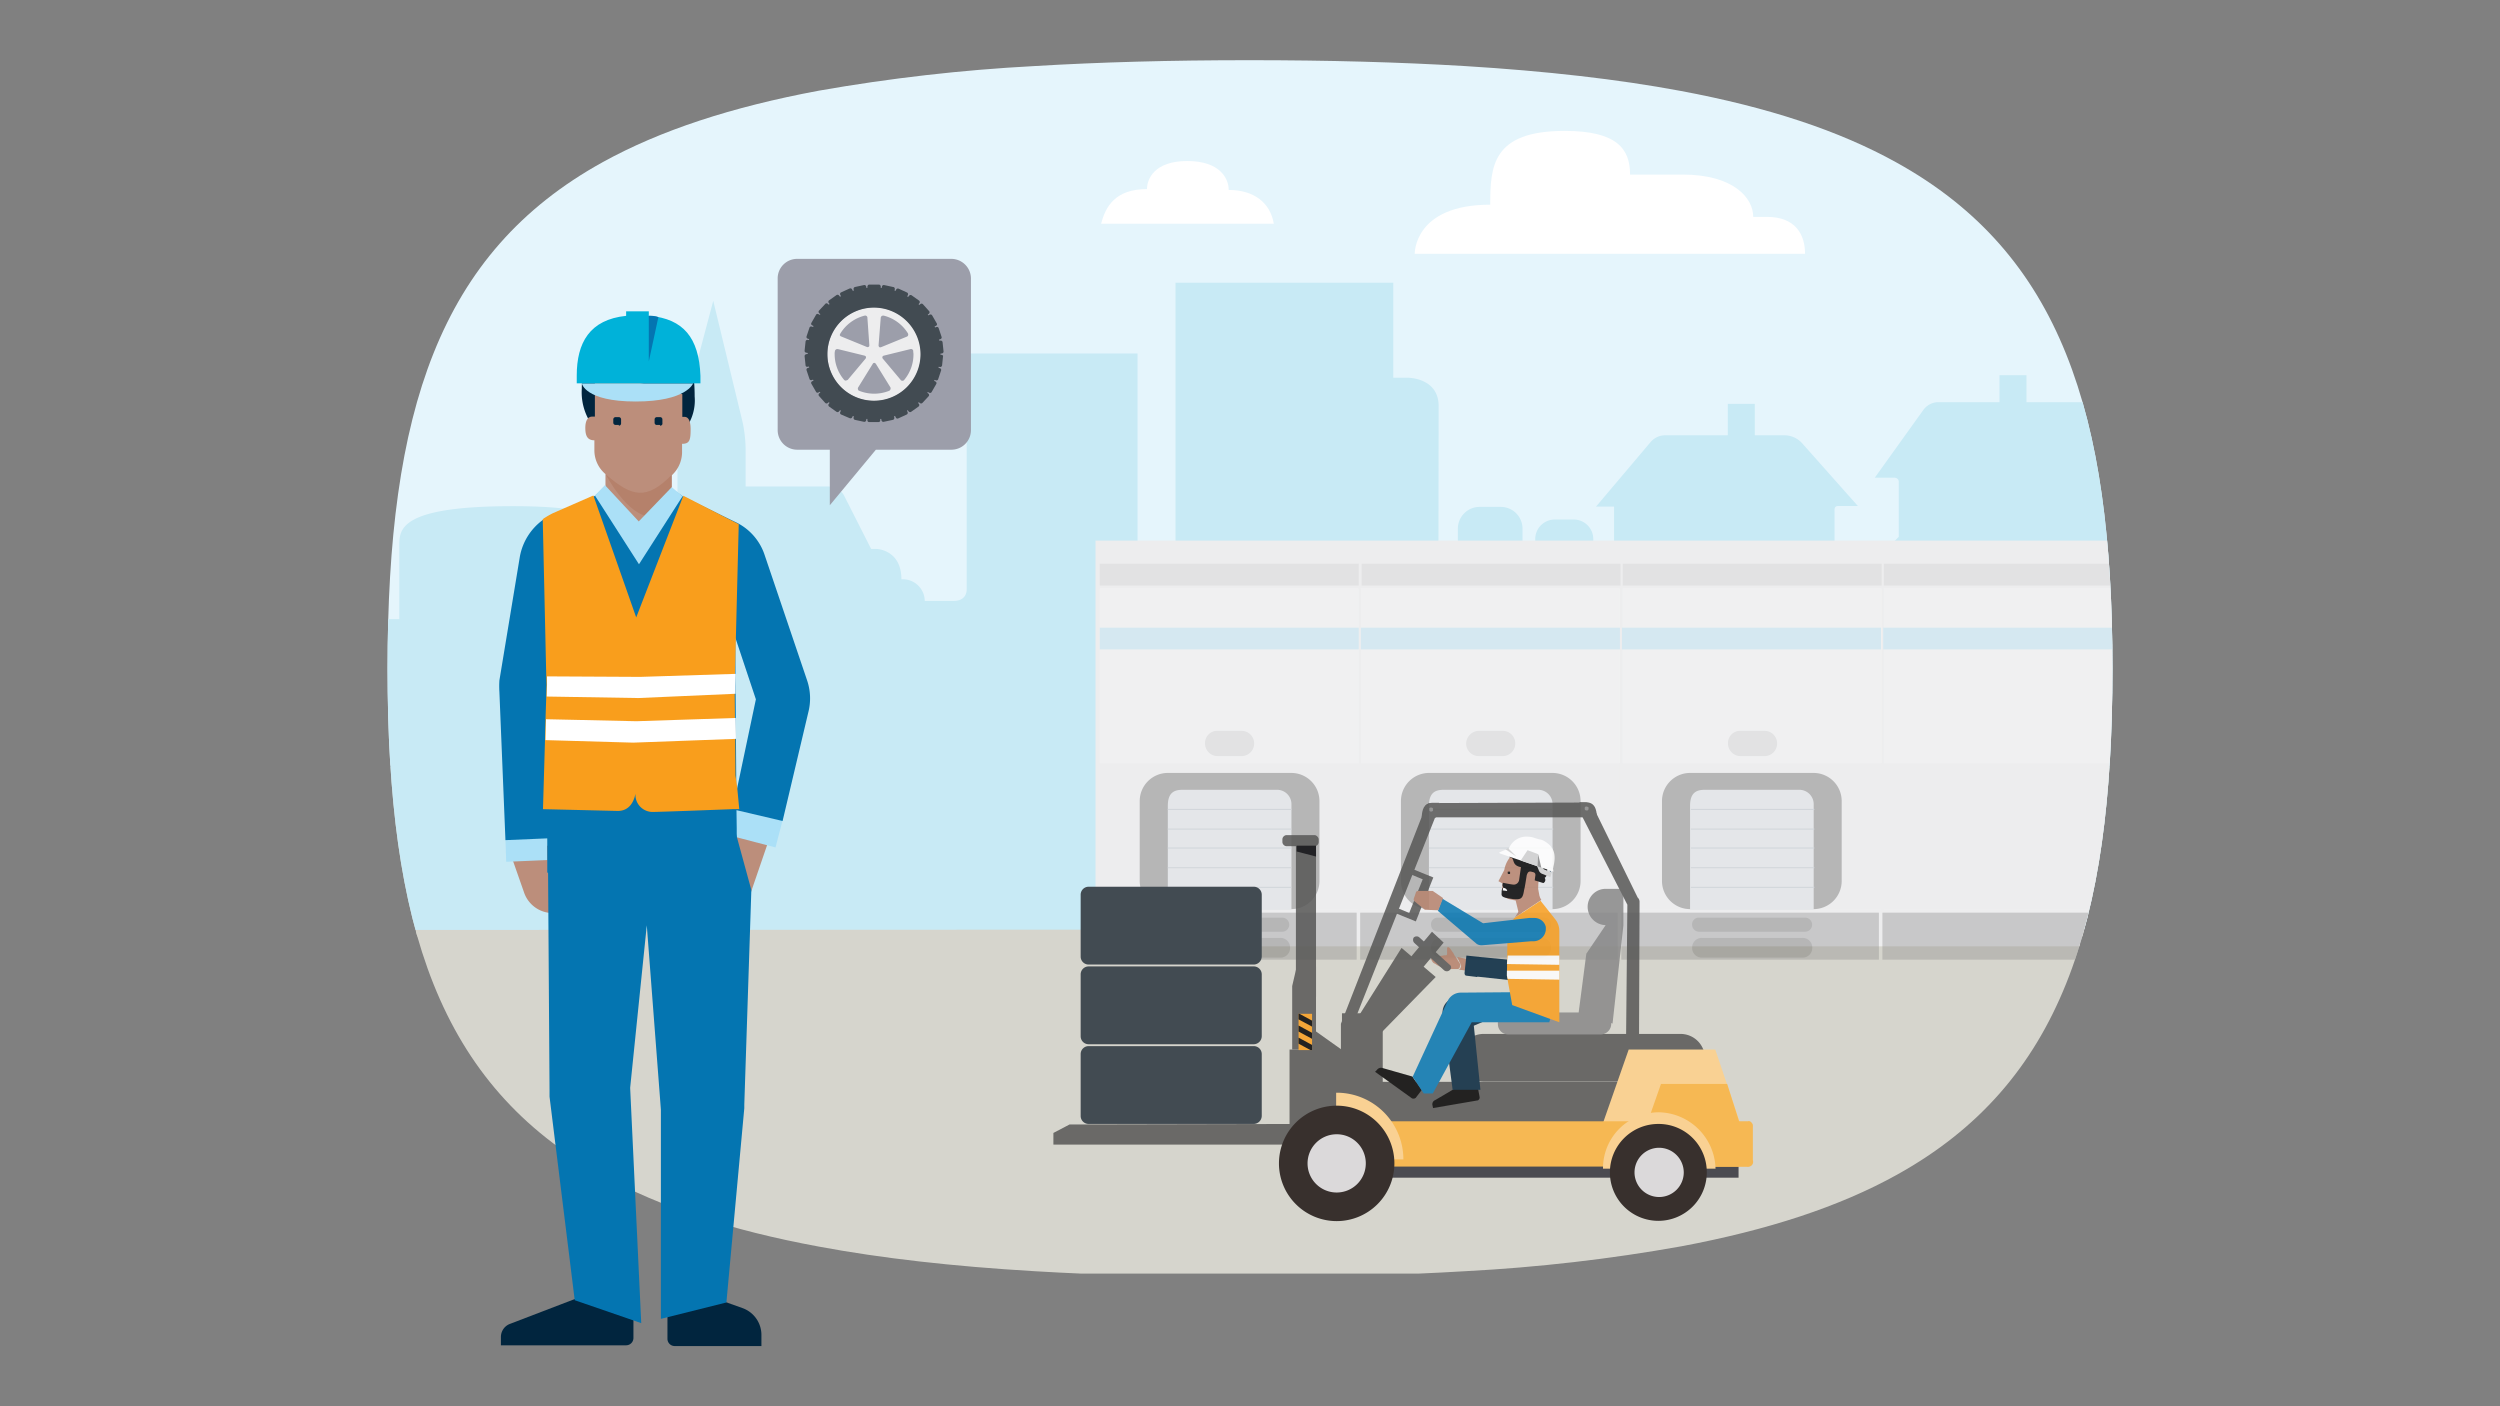 <svg id="The_Solution" data-name="The Solution" xmlns="http://www.w3.org/2000/svg" xmlns:xlink="http://www.w3.org/1999/xlink" viewBox="0 0 720 405"><rect x="0" y="0" width="720" height="405" fill="#808080" stroke="none"/><defs><style>.cls-1,.cls-14{fill:none;}.cls-2{clip-path:url(#clip-path);}.cls-3{fill:#e5f5fc;}.cls-4{fill:#d6d5cd;}.cls-5{fill:#c8eaf5;}.cls-6{fill:#ededee;}.cls-7{opacity:0.36;}.cls-8{fill:#878787;}.cls-9{fill:#555554;}.cls-10{fill:#f7f8f8;}.cls-11{fill:#cfd0d0;}.cls-12{fill:#abe0f7;}.cls-13{fill:#d6dce0;}.cls-14{stroke:#a4b0ba;stroke-miterlimit:10;stroke-width:0.331px;}.cls-15{fill:#fff;}.cls-16{opacity:0.84;}.cls-17{fill:#31323a;}.cls-18{fill:#ffd188;}.cls-19{fill:#fcb33c;}.cls-20{fill:#1a1210;}.cls-21{fill:#dcdadd;}.cls-22{fill:#06060a;}.cls-23{fill:#f99e1c;}.cls-24{clip-path:url(#clip-path-2);}.cls-25{fill:#010101;}.cls-26{fill:#03253d;}.cls-27{fill:#0475b1;}.cls-28,.cls-29{fill:#b5816b;}.cls-28{fill-rule:evenodd;}.cls-30{fill:#01253e;}.cls-31{fill:#355167;}.cls-32{fill:#424b52;}.cls-33{fill:#bc8e7b;}.cls-34{fill:#00b2d9;}.cls-35{fill:#9c9eaa;}</style><clipPath id="clip-path"><path class="cls-1" d="M297.864,19.031a514.322,514.322,0,0,0-62.105,7.096c-25.181,4.71-45.589,11.429-62.105,20.534-47.348,26.123-62.042,71.964-62.042,145.937s14.694,119.751,62.042,145.937c16.452,9.105,36.924,15.824,62.105,20.471,18.148,3.391,38.745,5.714,62.105,7.096,18.839,1.13,39.498,1.695,62.105,1.695s43.203-.565,62.105-1.695a501.116,501.116,0,0,0,62.105-7.159c25.118-4.71,45.589-11.429,62.105-20.597,47.222-26.186,62.105-72.026,62.105-145.748S593.442,72.972,546.157,46.786c-16.515-9.168-36.924-15.887-62.105-20.597-18.148-3.391-38.745-5.714-62.105-7.159-18.839-1.13-39.498-1.695-62.105-1.695S316.703,17.9,297.864,19.031Z"/></clipPath><clipPath id="clip-path-2"><rect class="cls-1" x="373.982" y="291.976" width="3.889" height="10.446"/></clipPath></defs><g class="cls-2"><rect class="cls-3" x="72.823" y="7.986" width="624.178" height="212.548"/><rect class="cls-4" x="95.808" y="268.153" width="503.161" height="98.635"/><rect class="cls-4" x="103.549" y="220.743" width="593.451" height="48.926"/><path class="cls-5" d="M616.378,171.826c-3.89,0-5.234-.076-5.234-.076V138.593s-.16-1.193.899-1.193h6.191l-13.534-19.322a5.108,5.108,0,0,0-4.452-2.251H583.624V108.065h-7.771v7.762H558.002a5.418,5.418,0,0,0-4.091,2.251L539.94,137.568h5.679s1.226.05,1.226,1.201v15.835l-6.855,6.897v9.972c0,1.411-.731,2.596-3.36,2.596h-8.283V146.977s-.126-1.243.932-1.243h5.788l-16.163-18.204a6.931,6.931,0,0,0-4.881-2.167h-8.644v-9.056h-7.771v9.056h-18.154a5.528,5.528,0,0,0-4.074,1.941L459.663,145.893h5.183v25.345a2.47,2.47,0,0,1-2.179,2.73q-.049.005-.097.009h-9.854v-6.393h.529a5.628,5.628,0,0,0,5.62-5.62v-6.721a5.628,5.628,0,0,0-5.62-5.62h-5.477a5.628,5.628,0,0,0-5.62,5.62v6.721a5.628,5.628,0,0,0,5.62,5.62h.403v6.401h-16.533v-7.922h.588a6.267,6.267,0,0,0,6.259-6.259v-7.561a6.267,6.267,0,0,0-6.259-6.259h-6.099a6.267,6.267,0,0,0-6.259,6.259v7.561a6.267,6.267,0,0,0,6.259,6.259h.454v7.93H414.257c0-6.586.067-51.093.067-57.074,0-8.132-8.804-8.132-8.804-8.132h-4.251V81.435H338.55V164.064H334.702l-7.09-8.317v-53.941h-49.203v67.836c0,3.537-3.52,3.419-3.52,3.419H266.329a6.307,6.307,0,0,0-6.721-6.217c0-8.544-7.115-8.745-7.115-8.745h-1.605l-7.804-15.39c-1.269-2.52-4.646-2.613-4.646-2.613H214.732v-11.173a40.012,40.012,0,0,0-.84-7.25l-8.476-35.031-9.241,34.813a34.931,34.931,0,0,0-1.058,8.249v30.528s-5.183.395-5.183,5.687v12.357H178.668V157.108c0-4.83-.47-11.333-30.906-11.333-32.544,0-32.763,6.586-32.763,11.333v21.195H97.836c-16.037,0-16.684,89.543-16.684,89.543l542.123-.26V177.774A6.466,6.466,0,0,0,616.378,171.826Z"/><rect class="cls-6" x="315.508" y="155.694" width="350.344" height="116.85"/><g class="cls-7"><rect class="cls-6" x="316.523" y="220.18" width="74.6" height="41.647"/><rect class="cls-8" x="316.523" y="262.842" width="74.195" height="13.542"/><path class="cls-9" d="M338.759,264.29h30.518a2.023,2.023,0,0,1,2.023,2.023h0a2.03,2.03,0,0,1-2.023,2.023H338.759a2.03,2.03,0,0,1-2.001-2.058l0-0h0A2.172,2.172,0,0,1,338.759,264.29Z"/><path class="cls-9" d="M339.767,270.117h28.929a2.761,2.761,0,0,1,2.839,2.681q.002.079,0,.158h0a2.761,2.761,0,0,1-2.681,2.839q-.079.002-.158,0H339.767a2.761,2.761,0,0,1-2.839-2.68q-.002-.079,0-.158h0A2.804,2.804,0,0,1,339.767,270.117Z"/><path class="cls-9" d="M336.331,222.607h35.579a8.112,8.112,0,0,1,8.091,8.091v23.045a8.112,8.112,0,0,1-8.091,8.084H336.331a8.105,8.105,0,0,1-8.091-8.084V230.698A8.105,8.105,0,0,1,336.331,222.607Z"/><rect class="cls-10" x="316.722" y="169.441" width="74.6" height="50.341"/><rect class="cls-11" x="316.722" y="162.365" width="74.6" height="6.267"/><rect class="cls-12" x="316.722" y="180.762" width="74.6" height="6.267"/><path class="cls-13" d="M336.331,262.033V232.111c0-3.84,1.817-4.649,4.258-4.649h27.09a4.145,4.145,0,0,1,4.258,4.028q.003.115,0,.23V262.047Z"/><line class="cls-14" x1="336.331" y1="233.118" x2="371.91" y2="233.118"/><line class="cls-14" x1="336.331" y1="238.782" x2="371.91" y2="238.782"/><line class="cls-14" x1="336.331" y1="244.24" x2="371.91" y2="244.24"/><line class="cls-14" x1="336.331" y1="249.903" x2="371.91" y2="249.903"/><line class="cls-14" x1="336.331" y1="255.56" x2="371.91" y2="255.56"/><path class="cls-11" d="M350.682,210.478h6.877a3.627,3.627,0,0,1,3.641,3.612q0,.014,0,.028h0a3.627,3.627,0,0,1-3.612,3.641q-.014 0-.028,0h-6.877a3.627,3.627,0,0,1-3.634-3.62q0-.011,0-.021h0a3.506,3.506,0,0,1,3.366-3.641Q350.548,210.473,350.682,210.478Z"/><rect class="cls-6" x="391.925" y="220.18" width="74.6" height="41.647"/><rect class="cls-8" x="391.726" y="262.842" width="74.195" height="13.542"/><path class="cls-9" d="M414.168,264.29h30.518a2.023,2.023,0,0,1,2.023,2.023h0a2.03,2.03,0,0,1-2.023,2.023H414.168a2.03,2.03,0,0,1-2.023-2.023h0A1.884,1.884,0,0,1,414.168,264.29Z"/><path class="cls-9" d="M414.977,270.117h28.907a2.768,2.768,0,0,1,2.839,2.695q.002.072,0,.144h0a2.768,2.768,0,0,1-2.695,2.839q-.072.002-.144,0H414.977a2.768,2.768,0,0,1-2.839-2.695q-.002-.072,0-.144h0A2.768,2.768,0,0,1,414.977,270.117Z"/><path class="cls-9" d="M411.534,222.607h35.586a8.112,8.112,0,0,1,8.084,8.091v23.045a8.112,8.112,0,0,1-8.084,8.084H411.534a8.112,8.112,0,0,1-8.063-8.084V230.698A8.112,8.112,0,0,1,411.534,222.607Z"/><rect class="cls-10" x="391.925" y="169.441" width="74.6" height="50.341"/><rect class="cls-11" x="392.13" y="162.365" width="74.6" height="6.267"/><rect class="cls-12" x="391.925" y="180.762" width="74.6" height="6.267"/><path class="cls-13" d="M411.534,262.033V232.111c0-3.84,1.824-4.649,4.258-4.649h27.09a4.145,4.145,0,0,1,4.258,4.028q.003.115,0,.23V262.047Z"/><line class="cls-14" x1="411.534" y1="233.118" x2="447.319" y2="233.118"/><line class="cls-14" x1="411.534" y1="238.782" x2="447.319" y2="238.782"/><line class="cls-14" x1="411.534" y1="244.24" x2="447.319" y2="244.24"/><line class="cls-14" x1="411.534" y1="249.903" x2="447.319" y2="249.903"/><line class="cls-14" x1="411.534" y1="255.56" x2="447.319" y2="255.56"/><path class="cls-11" d="M425.892,210.478h6.87a3.627,3.627,0,0,1,3.641,3.612q0.0.014,0,.028h0a3.627,3.627,0,0,1-3.612,3.641q-.014 0-.028,0h-6.87a3.627,3.627,0,0,1-3.641-3.612q-0-.014,0-.028h0A3.747,3.747,0,0,1,425.892,210.478Z"/><rect class="cls-6" x="467.128" y="220.18" width="74.6" height="41.647"/><rect class="cls-8" x="466.929" y="262.842" width="74.195" height="13.542"/><path class="cls-9" d="M489.349,264.29H519.868a2.023,2.023,0,0,1,2.023,2.023h0a2.03,2.03,0,0,1-2.023,2.023H489.349a2.03,2.03,0,0,1-2.023-2.023h0A1.907,1.907,0,0,1,489.349,264.29Z"/><path class="cls-9" d="M490.18,270.117H519.087a2.768,2.768,0,0,1,2.839,2.695q.002.072,0,.144h0a2.768,2.768,0,0,1-2.695,2.839q-.072.002-.144,0H490.18a2.768,2.768,0,0,1-2.839-2.695q-.002-.072,0-.144h0A2.768,2.768,0,0,1,490.18,270.117Z"/><path class="cls-9" d="M486.737,222.607h35.586a8.112,8.112,0,0,1,8.084,8.091v23.045a8.112,8.112,0,0,1-8.084,8.084H486.737a8.112,8.112,0,0,1-8.084-8.084V230.698A8.112,8.112,0,0,1,486.737,222.607Z"/><rect class="cls-10" x="467.333" y="169.441" width="74.6" height="50.341"/><rect class="cls-11" x="467.333" y="162.365" width="74.6" height="6.267"/><rect class="cls-12" x="467.128" y="180.762" width="74.6" height="6.267"/><path class="cls-13" d="M486.737,262.033V232.111c0-3.84,1.824-4.649,4.258-4.649h27.09a4.145,4.145,0,0,1,4.258,4.028q.003.115,0,.23V262.047Z"/><line class="cls-14" x1="486.943" y1="233.118" x2="522.522" y2="233.118"/><line class="cls-14" x1="486.943" y1="238.782" x2="522.522" y2="238.782"/><line class="cls-14" x1="486.943" y1="244.24" x2="522.522" y2="244.24"/><line class="cls-14" x1="486.943" y1="249.903" x2="522.522" y2="249.903"/><line class="cls-14" x1="486.943" y1="255.56" x2="522.522" y2="255.56"/><path class="cls-11" d="M501.294,210.478h6.877a3.627,3.627,0,0,1,3.641,3.612q0.0.014,0,.028h0a3.627,3.627,0,0,1-3.612,3.641q-.014 0-.028,0H501.294a3.627,3.627,0,0,1-3.634-3.62c0-.007,0-.014,0-.021h0a3.506,3.506,0,0,1,3.366-3.641Q501.16,210.473,501.294,210.478Z"/><rect class="cls-6" x="542.338" y="220.18" width="74.6" height="41.647"/><rect class="cls-8" x="542.132" y="262.842" width="74.195" height="13.542"/><rect class="cls-10" x="542.536" y="169.441" width="74.6" height="50.341"/><rect class="cls-11" x="542.536" y="162.365" width="74.6" height="6.267"/><rect class="cls-12" x="542.338" y="180.762" width="74.6" height="6.267"/></g></g><path class="cls-15" d="M407.438,73.093H519.853c0-5.508-2.727-10.626-10.927-10.626h-3.996c0-5.502-5.738-12.19-20.337-12.19H469.463c0-7.285-3.636-12.58-18.831-12.58-20.856,0-21.446,10.177-21.446,21.252C407.137,58.943,407.438,73.093,407.438,73.093Z"/><path class="cls-15" d="M330.331,54.456c0-2.851,2.096-8.082,11.588-8.082s11.948,5.089,11.948,8.329c7.29,0,12.001,3.731,12.987,9.723H317.131C318.382,59.527,321.169,54.456,330.331,54.456Z"/><g class="cls-16"><polygon class="cls-9" points="376.575 323.695 308.028 323.848 303.377 326.288 303.377 329.643 376.575 329.643 376.575 323.695"/><polygon class="cls-9" points="388.164 303.566 376.575 295.331 376.575 320.722 388.164 320.722 388.164 303.566"/><rect class="cls-9" x="373.22" y="242.034" width="5.795" height="45.062"/><polygon class="cls-9" points="379.014 278.404 373.448 278.404 372.152 283.97 372.152 302.27 379.014 302.27 379.014 278.404"/><rect class="cls-9" x="371.39" y="302.27" width="8.235" height="28.135"/><polygon class="cls-9" points="415.766 271.466 412.411 268.339 401.355 281.53 402.728 287.173 415.766 271.466"/><rect class="cls-9" x="386.487" y="291.824" width="11.742" height="24.247"/><polygon class="cls-9" points="413.478 281.378 403.643 272.99 390.985 293.12 397.314 297.923 413.478 281.378"/><rect class="cls-17" x="386.868" y="331.167" width="113.838" height="8.006"/><path class="cls-9" d="M491.022,304.633h0a7.036,7.036,0,0,0-6.862-6.862h-57.033a7.036,7.036,0,0,0-6.862,6.862h0a7.036,7.036,0,0,0,6.862,6.862h56.957a6.948,6.948,0,0,0,6.939-6.862Z"/><path class="cls-9" d="M487.286,301.278h0a2.043,2.043,0,0,0-2.059-2.211H426.364a2.043,2.043,0,0,0-2.211,2.059v.152h0a2.043,2.043,0,0,0,2.059,2.211h58.863a2.043,2.043,0,0,0,2.211-2.059Z"/><rect class="cls-9" x="389.308" y="311.572" width="80.136" height="12.505"/><polygon class="cls-18" points="493.996 302.27 469.063 302.27 457.855 334.294 504.823 334.294 493.996 302.27"/><rect class="cls-19" x="386.868" y="322.933" width="114.067" height="13.038"/><path class="cls-19" d="M500.858,322.933h2.44a.977.977,0,0,1,1.144.381,1.259,1.259,0,0,1,.381,1.144v9.683a1.428,1.428,0,0,1-.381,1.525,1.643,1.643,0,0,1-1.296.381H469.978l8.387-23.866h19.062Z"/><path class="cls-18" d="M477.832,320.34a16.662,16.662,0,0,1,16.241,16.241H461.667a16.093,16.093,0,0,1,16.165-16.241Z"/><path class="cls-20" d="M477.603,323.695h0a13.953,13.953,0,1,0,13.953,13.953h0a13.863,13.863,0,0,0-13.725-13.953Z"/><path class="cls-21" d="M477.832,330.558a7.091,7.091,0,1,0,7.091,7.091h0a7.127,7.127,0,0,0-7.091-7.091Z"/><path class="cls-18" d="M384.809,333.912V314.698h.153a19.215,19.215,0,0,1,19.214,19.138v.076Z"/><path class="cls-20" d="M384.962,318.434h0a16.622,16.622,0,1,0,16.622,16.622A16.612,16.612,0,0,0,384.962,318.434Z"/><path class="cls-21" d="M384.962,326.669h0a8.387,8.387,0,1,0,8.387,8.387h0A8.363,8.363,0,0,0,384.962,326.669Z"/><path class="cls-8" d="M467.538,256.063v10.446h0l-3.126,28.288-.381-.153v.153a3.061,3.061,0,0,1-2.974,3.126h-26.687a2.962,2.962,0,0,1-2.974-2.897v-.076a3.076,3.076,0,0,1,2.745-3.355h20.511l2.211-16.927,5.566-8.235h-.152a5.292,5.292,0,0,1-5.032-5.032,5.196,5.196,0,0,1,4.956-5.414h5.337Z"/><path class="cls-9" d="M379.777,241.653v.915a1.229,1.229,0,0,1-1.144,1.144h-8.159a1.297,1.297,0,0,1-1.144-1.144v-.915a1.297,1.297,0,0,1,1.144-1.144h8.235A1.49,1.49,0,0,1,379.777,241.653Z"/><polygon class="cls-22" points="379.014 243.559 373.448 243.559 373.448 245.236 379.014 246.685 379.014 243.559"/><rect class="cls-23" x="373.982" y="291.976" width="3.889" height="10.446"/><g class="cls-24"><rect class="cls-25" x="374.564" y="296.812" width="1.525" height="7.243" transform="translate(-67.464 487.694) rotate(-61.6)"/><rect class="cls-25" x="374.988" y="290.419" width="1.525" height="6.481" transform="translate(-61.283 484.515) rotate(-61.6)"/><rect class="cls-25" x="375.062" y="293.858" width="1.525" height="6.709" transform="translate(-64.37 486.444) rotate(-61.6)"/></g><path class="cls-9" d="M459.38,233.494l12.276,25.009a1.622,1.622,0,0,1,.534,1.144v1.296l-.153,39.115h-3.736l.381-39.496-12.886-25.162h-42.47l-23.637,59.626v17.689h-3.507v-17.842l24.018-61.532a1.955,1.955,0,0,1,1.83-2.059h.229l43.995-.153a2.879,2.879,0,0,1,2.059.762A2.732,2.732,0,0,1,459.38,233.494Z"/><path class="cls-9" d="M412.411,231.207c-2.44.153-2.821,2.059-2.974,4.117l4.117.153.915-4.27Z"/><path class="cls-8" d="M411.649,233.113h0a.415.415,0,0,1,.381-.534h.153c.305,0,.534.153.534.457v.153h0a.448.448,0,0,1-.381.534h-.152a.448.448,0,0,1-.534-.381Z"/><path class="cls-9" d="M456.94,231.054c2.44.152,2.821,2.059,2.974,4.117l-4.117.152-.915-4.27Z"/><path class="cls-8" d="M457.473,232.884h0a.415.415,0,0,1-.381.534h-.152c-.305,0-.534-.152-.534-.457v-.152h0a.448.448,0,0,1,.381-.534h.153C457.321,232.35,457.702,232.579,457.473,232.884Z"/><polygon class="cls-9" points="412.792 252.709 407.76 265.366 402.118 263.078 402.728 261.63 405.854 262.926 409.742 253.242 406.616 251.946 407.15 250.421 412.792 252.709"/><path class="cls-25" d="M420.951,312.334,413.326,316.833a1.258,1.258,0,0,0-.762,1.525l.153.762,12.886-2.211h0a.925.925,0,0,0,.534-.915l-.534-2.821Z"/><path class="cls-26" d="M431.015,292.586l-6.557,2.821,1.906,18.452h-8.006l-2.821-21.426a4.298,4.298,0,0,1,2.211-4.651l.915-.534Z"/><path class="cls-25" d="M406.769,310.047l-8.54-2.44a1.447,1.447,0,0,0-1.677.534l-.534.534,10.598,7.625h0a1.023,1.023,0,0,0,1.144-.152l1.677-2.211Z"/><path class="cls-27" d="M420.798,285.876a4.204,4.204,0,0,0-3.889,2.44l-10.065,21.807,3.202,4.804h2.592l11.208-20.511h22.341l2.592-8.768Z"/><path class="cls-28" d="M419.655,275.583h0l4.117.915.762,3.736a16.982,16.982,0,0,0-3.889-.915h-.762c.381,0,.534-.152.762-.534,0-.153.152-.381.152-.534a1.102,1.102,0,0,0-.152-.534C420.264,276.955,419.96,276.269,419.655,275.583Z"/><path class="cls-29" d="M412.411,276.727a.744.744,0,0,1,.153-1.144h0c.381,0,.762-.153,1.144-.153h0c.534,0,.915-.152,1.525-.152a2.963,2.963,0,0,1,1.144-.153.36.36,0,0,0,.381-.381v-1.525h0c0-.152,0-.381.153-.381.152-.152.381,0,.534.153.152,0,.534.762,1.144,1.525h0c0,.153.152.153.152.381h0c.153.152.153.381.381.534h0c.534.915,1.144,1.677,1.296,2.059a.505.505,0,0,1,.152.534c0,.152-.152.381-.152.534a.734.734,0,0,1-.762.534h-1.677a7.896,7.896,0,0,1-4.651-1.525,1.439,1.439,0,0,1-.915-.839Z"/><path class="cls-30" d="M425.449,281.378l-3.126-.381h0c-.381,0-.534-.381-.534-.762l.534-5.032,3.736.381"/><polyline class="cls-30" points="434.904 282.293 425.068 281.225 425.831 275.583 435.514 276.498"/><path class="cls-29" d="M431.549,253.776l1.677-3.202a8.092,8.092,0,0,1,1.525-3.507,1.781,1.781,0,0,1,.915-.762c1.677-.762,1.677.153,1.677.153l4.27,3.202,1.525,3.126-.152,2.821v.381l.381,2.059h0v.534l-5.795,4.651h-.152l-.153-.762-.762-3.126c-2.059-.381-3.736-.534-3.889-2.821v-.534c0-.534.152-.915.152-1.525Z"/><path class="cls-25" d="M434.37,251.717h0l-.153-.153v-.381c0-.152,0-.152.153-.152h.381c.152,0,.152,0,.152.152v.381h0c0,.153,0,.153-.152.153Z"/><polygon class="cls-29" points="443.901 259.19 436.277 264.222 437.344 262.545 443.291 258.046 443.901 259.19"/><path class="cls-23" d="M449.086,294.416V268.111a5.39,5.39,0,0,0-1.296-3.507l-4.117-5.185-7.625,5.032-.762,1.296a7.797,7.797,0,0,0-1.144,4.117l-.152,11.208L435.514,289.46Z"/><path class="cls-25" d="M445.198,249.354c.534.534.534,1.525.152,1.677h0a1.437,1.437,0,0,1-.534,1.83.164.164,0,0,1,.152.153h0a1.006,1.006,0,0,1-.457,1.296H444.435l-2.44-.762.153-1.144c.152-.762,0-1.144-.915-1.296-1.144-.381-1.296.381-1.525.915-.153.915-.534,3.507-.762,4.27-.381,2.44-.762,2.974-3.507,2.592-2.44-.381-3.126-.534-2.974-1.677,0-1.144.152-1.296.534-1.677-.534-.381-.153-1.296-.153-1.296s1.677.381,2.974.534h0a1.571,1.571,0,0,0,1.677-1.296l.534-3.736c-2.821-.534-1.677-2.44-2.974-2.821h-.305c0-.152.152-.534.152-.762a1.513,1.513,0,0,1,1.906-.991c.076,0,.076,0,.153.076a2.448,2.448,0,0,1,2.592.152,3.207,3.207,0,0,1,2.592.762c1.296,0,2.059.762,2.059,1.296h.229a1.676,1.676,0,0,1,.762,1.906Z"/><path class="cls-15" d="M432.922,255.682c1.144.152,1.144.915,1.144.915l-1.296-.153Z"/><polygon class="cls-31" points="446.341 251.031 446.875 251.336 446.875 251.336 446.341 250.65 446.341 251.031"/><path class="cls-11" d="M444.283,251.717a1.719,1.719,0,0,1-1.144-1.144l-.915-2.211,1.296-.534.915,2.211c.152.152.152.381.381.381l2.059.915-.381,1.296Z"/><path class="cls-15" d="M431.93,245.77c-.152-.152-.152-.381.153-.381a13.382,13.382,0,0,1,2.44-.915,5.397,5.397,0,0,1,5.566-3.507,5.657,5.657,0,0,1,1.906.381l1.296.381a3.654,3.654,0,0,1,1.525.534c2.821,1.677,3.507,3.889,2.44,7.854l.153.915-15.478-5.261Z"/><path class="cls-11" d="M433.608,244.626,436.734,246.685h0l-2.44-2.44C433.837,244.626,433.608,244.626,433.608,244.626Z"/><polygon class="cls-11" points="442.986 245.999 439.936 244.855 437.954 247.829 442.758 249.506 442.986 245.999"/><polygon class="cls-8" points="442.758 249.506 443.901 249.887 442.986 245.999 442.758 249.506"/><path class="cls-9" d="M417.596,279.319h0a.935.935,0,0,0-.153-1.525l-8.616-7.777a1.197,1.197,0,0,0-1.677,0h0a1.263,1.263,0,0,0,.152,1.525l8.54,7.854a1.22,1.22,0,0,0,1.754-.076Z"/><path class="cls-27" d="M427.127,265.899l13.267-1.525h1.677a3.34,3.34,0,0,1,3.126,2.592v.381a3.583,3.583,0,0,1-3.431,3.736h-.839L426.974,272.228a2.611,2.611,0,0,1-1.677-.381l-11.208-9.531,1.296-3.507Z"/><polygon class="cls-15" points="434.218 275.202 449.086 275.202 449.086 277.87 433.989 277.642 434.218 275.202"/><polygon class="cls-15" points="433.989 280.996 433.989 279.548 449.086 279.548 449.086 282.14 434.218 281.911 433.989 280.996"/><path class="cls-29" d="M414.241,262.163l-3.889-.152-2.974-2.44a.811.811,0,0,1-.153-.915l.534-1.525c0-.381.381-.534.762-.534h4.117l2.974,2.059"/></g><path class="cls-32" d="M361.096,323.695H313.518a2.294,2.294,0,0,1-2.287-2.287v-17.842a2.294,2.294,0,0,1,2.287-2.287h47.579a2.294,2.294,0,0,1,2.287,2.287v17.842A2.344,2.344,0,0,1,361.096,323.695Z"/><path class="cls-32" d="M361.096,300.745H313.518a2.294,2.294,0,0,1-2.287-2.287v-17.842a2.294,2.294,0,0,1,2.287-2.287h47.579a2.294,2.294,0,0,1,2.287,2.287v17.842A2.344,2.344,0,0,1,361.096,300.745Z"/><path class="cls-32" d="M361.096,277.794H313.518a2.294,2.294,0,0,1-2.287-2.287v-17.842a2.294,2.294,0,0,1,2.287-2.287h47.579a2.294,2.294,0,0,1,2.287,2.287v17.842A2.344,2.344,0,0,1,361.096,277.794Z"/><g id="employee_m" data-name="employee m"><path class="cls-30" d="M167.554,112.15c0-11.174,4.426-14.948,16.762-14.948s15.746,4.644,15.746,16.979a13.608,13.608,0,0,1-4.281,11.102c0-1.596-.435-9.578-.435-9.578l-22.494-4.716a88.145,88.145,0,0,1-.943,13.134A16.364,16.364,0,0,1,167.554,111.933Z"/><path class="cls-33" d="M171.327,106.853v13.134H170.529c-1.088,0-1.959.943-1.959,3.265s.653,3.555,2.612,3.555v2.757a8.92,8.92,0,0,0,3.193,6.966v3.991l9.578,13.134,9.433-12.626V136.966a9.108,9.108,0,0,0,3.048-6.53v-2.612c2.177,0,2.467-1.088,2.467-4.209s-1.088-3.555-1.741-3.555h-.653v-6.53Z"/><path class="cls-30" d="M178.22,122.381h-.943a.65.65,0,0,1-.653-.653h0V120.785a.65.65,0,0,1,.653-.653h.943a.65.65,0,0,1,.653.653v1.161a.65.65,0,0,1-.653.653h0Z"/><path class="cls-30" d="M190.048,122.381h-.871c-.29.073-.58-.218-.653-.508h0V120.785a.65.65,0,0,1,.653-.653h.943a.65.65,0,0,1,.653.653h0v1.161c.073.29-.218.58-.508.653h-.145Z"/><path class="cls-29" d="M193.458,136.966v4.063s-5.877,7.474-5.877,7.764c-6.893,0-13.134-12.19-13.134-12.19,7.546,6.53,11.755,7.619,19.156,0Z"/><path class="cls-33" d="M150.937,257.055l-3.483-9.941,10.812-3.773,6.24,18.285-2.467.871a8.755,8.755,0,0,1-11.102-5.442Z"/><rect class="cls-33" x="203.325" y="243.168" width="19.301" height="11.464" transform="translate(-91.555 369.613) rotate(-71.07)"/><path class="cls-30" d="M182.429,377.579v7.764a2.106,2.106,0,0,1-2.104,2.104H144.262v-2.322a4.021,4.021,0,0,1,2.612-3.846l22.712-8.707Z"/><path class="cls-30" d="M219.29,384.762v2.902H194.329a2.091,2.091,0,0,1-2.104-2.032v-9.215l9.941-3.846,11.61,4.136a8.221,8.221,0,0,1,5.515,7.837Z"/><polygon class="cls-12" points="145.786 248.202 145.568 241.817 157.541 241.309 157.613 247.694 145.786 248.202"/><polygon class="cls-12" points="209.494 240.438 211.018 232.819 225.385 236.23 223.353 244.066 209.494 240.438"/><path class="cls-27" d="M157.541,237.463h53.695l5.152,18.866-2.032,61.822v1.016l-5.152,55.945-18.866,4.716V319.602l-4.063-53.115-4.789,46.802,3.193,67.772-19.156-6.603-7.256-58.629v-1.959l-.508-76.117Z"/><path class="cls-27" d="M232.424,195.886l-12.19-35.99a16.05,16.05,0,0,0-8.49-9.578l-2.104-1.016-12.771-6.24-.29-.145-.363-.29-2.757-1.814-7.764,7.764-.508.508-.435,3.701-.798,6.821-.871-7.111-.363-3.265-8.272-8.635-.218-.218-2.322,1.887-.653.58-.145.073-11.61,5.079a15.489,15.489,0,0,0-3.048,1.669,16.761,16.761,0,0,0-6.748,10.739l-5.877,35.555a25.614,25.614,0,0,0,0,3.338L145.568,241.962l11.973-.508h.073v9.868h.145l3.265.218,15.165.871a8.386,8.386,0,0,0,8.635-6.53l1.741-7.764,1.088,4.354a8.277,8.277,0,0,0,10.086,5.95,7.431,7.431,0,0,0,1.959-.798l9.506-5.007,2.612-1.379.363-.218v-2.395l-.073-5.297h0l13.279,3.12,7.401-31.274A16.126,16.126,0,0,0,232.424,195.886Zm-20.099,30.984-.29,1.451v-5.007l-.29-39.763,5.95,17.85Z"/><polygon class="cls-12" points="184.025 162.508 196.578 142.916 193.458 140.304 183.953 150.172 174.23 139.723 171.327 142.698 184.025 162.508"/><path class="cls-12" d="M199.626,110.409H167.554s.871,5.224,15.528,5.224S199.626,110.409,199.626,110.409Z"/><path class="cls-34" d="M186.855,90.962V89.656h-6.53v1.306c-10.521,1.088-14.222,7.764-14.222,17.197v2.249h35.628v-2.177c-.435-11.102-5.007-16.326-14.512-17.27Z"/><path class="cls-27" d="M186.855,90.962v13.134l2.757-12.771a7.053,7.053,0,0,0-2.757-.363Z"/></g><path class="cls-23" d="M212.324,226.869l.58,6.168h-1.959c-5.515.218-21.043.798-22.712.798a4.952,4.952,0,0,1-5.224-4.644h0v-.58c-.653,3.265-2.54,5.079-5.37,4.934l-21.26-.508.58-19.882.145-6.023.218-6.53.073-3.41-.073-2.395L156.307,149.519a24.493,24.493,0,0,1,2.975-1.741l11.61-5.079L183.227,177.818l13.496-34.829.073-.218,12.698,6.53,3.265,1.669-1.088,43.174-.073,3.483v2.249l.073,6.893.073,6.095.073,10.449Z"/><polygon class="cls-15" points="211.816 197.555 211.816 199.804 183.808 201.038 157.468 200.602 157.541 197.192 157.541 194.797 184.388 194.942 211.889 194.072 211.816 197.555"/><polygon class="cls-15" points="211.961 212.792 182.356 213.881 157.105 213.155 157.25 207.133 183.3 207.713 211.889 206.77 211.961 212.792"/><path class="cls-35" d="M229.558,74.552h44.419a5.678,5.678,0,0,1,5.657,5.657v43.65a5.634,5.634,0,0,1-5.657,5.657H252.256L238.986,145.51V129.517h-9.359a5.634,5.634,0,0,1-5.657-5.657h0V80.209a5.617,5.617,0,0,1,5.587-5.657"/><path class="cls-6" d="M251.767,88.52a13.479,13.479,0,1,0,13.479,13.479,13.443,13.443,0,0,0-13.479-13.479Zm1.886,3.003a.689.689,0,0,1,.698-.629h.14a11.503,11.503,0,0,1,6.984,5.098.742.742,0,0,1,.07.559.63.63,0,0,1-.419.419l-7.333,3.003c-.07,0-.14.07-.279.07a.533.533,0,0,1-.349-.14.993.993,0,0,1-.14-.419ZM242.059,95.993a11.503,11.503,0,0,1,6.984-5.098.643.643,0,0,1,.768.489v.14l.559,7.892c0,.14,0,.349-.14.419a.533.533,0,0,1-.349.14.528.528,0,0,1-.279-.07l-7.333-3.003a.63.63,0,0,1-.419-.419,2.535,2.535,0,0,1,.21-.489Zm1.536,13.619a.634.634,0,0,1-.489-.21,11.386,11.386,0,0,1-2.724-7.403,3.4,3.4,0,0,1,.07-.838.689.689,0,0,1,.698-.629h.14l7.682,1.886c.21.07.349.14.419.349a.58.58,0,0,1-.14.559l-5.098,6.076a2.875,2.875,0,0,1-.559.21Zm12.851,2.514a.715.715,0,0,1-.349.419,11.605,11.605,0,0,1-8.66,0c-.21-.07-.279-.21-.349-.419a.742.742,0,0,1,.07-.559l4.19-6.775a.484.484,0,0,1,.698-.21l.21.21,4.19,6.775A.765.765,0,0,1,256.446,112.126Zm3.981-2.724a.662.662,0,0,1-.908.14c-.07,0-.07-.07-.14-.14l-5.098-6.076a.543.543,0,0,1-.14-.559c.07-.21.21-.279.419-.349l7.682-1.886a.643.643,0,0,1,.768.489v.14c0,.279.07.559.07.838a11.458,11.458,0,0,1-2.654,7.403Z"/><path class="cls-32" d="M271.252,102.209l-.419-.07v-.279l.419-.07a.54.54,0,0,0,.489-.559l-.279-2.654a.54.54,0,0,0-.559-.489h-.419l-.07-.279.419-.14a.5.5,0,0,0,.349-.629l-.838-2.514a.5.5,0,0,0-.629-.349l-.419.14c0-.07-.07-.14-.14-.279l.419-.21a.484.484,0,0,0,.21-.698h0l-1.327-2.305a.543.543,0,0,0-.698-.21l-.419.21-.14-.21.349-.279a.537.537,0,0,0,.07-.698l-1.816-2.025a.537.537,0,0,0-.698-.07l-.349.279-.21-.21.279-.349a.542.542,0,0,0-.14-.698l-2.165-1.536a.542.542,0,0,0-.698.14l-.279.349-.279-.14.21-.419a.543.543,0,0,0-.21-.698h0l-2.444-1.117a.543.543,0,0,0-.698.21h0l-.21.419-.279-.07.07-.419a.544.544,0,0,0-.419-.629h-.07l-2.584-.559a.544.544,0,0,0-.629.419h0l-.07.419h-.279v-.419a.593.593,0,0,0-.489-.559H250.37c-.279,0-.489.21-.559.559v.419H249.532l-.07-.419a.544.544,0,0,0-.629-.419l-2.584.559a.544.544,0,0,0-.419.629l.07.419-.279.07-.21-.419a.572.572,0,0,0-.698-.279h0l-2.444,1.117a.51.51,0,0,0-.279.698h0l.21.419-.279.14-.279-.349a.542.542,0,0,0-.698-.14l-2.165,1.536a.542.542,0,0,0-.14.698l.279.349-.21.21-.349-.279a.471.471,0,0,0-.698.07L235.843,89.498a.537.537,0,0,0,.07.698l.349.279-.14.21-.419-.21a.484.484,0,0,0-.698.21l-1.327,2.305a.499.499,0,0,0,.21.698h0l.419.21c-.07.07-.07.14-.14.279l-.419-.14a.5.5,0,0,0-.629.349l-.838,2.514a.5.5,0,0,0,.349.629l.419.14-.07.279-.419-.07a.54.54,0,0,0-.559.489l-.279,2.654a.54.54,0,0,0,.489.559l.419.07v.279l-.419.07a.593.593,0,0,0-.489.559l.279,2.654a.448.448,0,0,0,.559.419l.419-.07.07.279-.419.14a.5.5,0,0,0-.349.629l.838,2.514a.5.5,0,0,0,.629.349l.419-.14c0,.07.07.14.14.279l-.419.21a.484.484,0,0,0-.21.698h0l1.327,2.305a.484.484,0,0,0,.698.21h0l.419-.21c.07.07.07.14.14.21l-.349.279a.537.537,0,0,0-.07.698l1.816,2.025a.537.537,0,0,0,.698.07l.349-.279.21.21-.279.349a.542.542,0,0,0,.14.698l2.165,1.536a.542.542,0,0,0,.698-.14l.279-.349.279.14-.21.419a.51.51,0,0,0,.279.698l2.444,1.048a.543.543,0,0,0,.698-.21h0l.21-.419.279.07-.07.419a.544.544,0,0,0,.419.629l2.584.559a.544.544,0,0,0,.629-.419h0l.07-.419h.279v.419a.498.498,0,0,0,.559.489H253.024a.477.477,0,0,0,.489-.489h0v-.419h.279l.07.419a.544.544,0,0,0,.629.419h0l2.654-.559a.544.544,0,0,0,.419-.629h0l-.07-.419.279-.07.21.419a.51.51,0,0,0,.698.279h0l2.444-1.117a.572.572,0,0,0,.279-.698l-.21-.419.21-.14.279.349a.542.542,0,0,0,.698.14l2.165-1.536a.542.542,0,0,0,.14-.698l-.279-.349.21-.21.349.279a.537.537,0,0,0,.698-.07l1.816-1.956a.537.537,0,0,0-.07-.698l-.349-.279.14-.21.419.21a.499.499,0,0,0,.698-.21h0l1.327-2.305a.499.499,0,0,0-.21-.698h0l-.419-.21c.07-.07.07-.14.14-.279l.419.14a.5.5,0,0,0,.629-.349l.838-2.514a.5.5,0,0,0-.349-.629l-.419-.14.07-.279.419.07a.54.54,0,0,0,.559-.489l.279-2.654C271.671,102.558,271.532,102.279,271.252,102.209Zm-6.146-.21A13.409,13.409,0,1,1,251.697,88.59h0A13.458,13.458,0,0,1,265.106,101.999Z"/></svg>